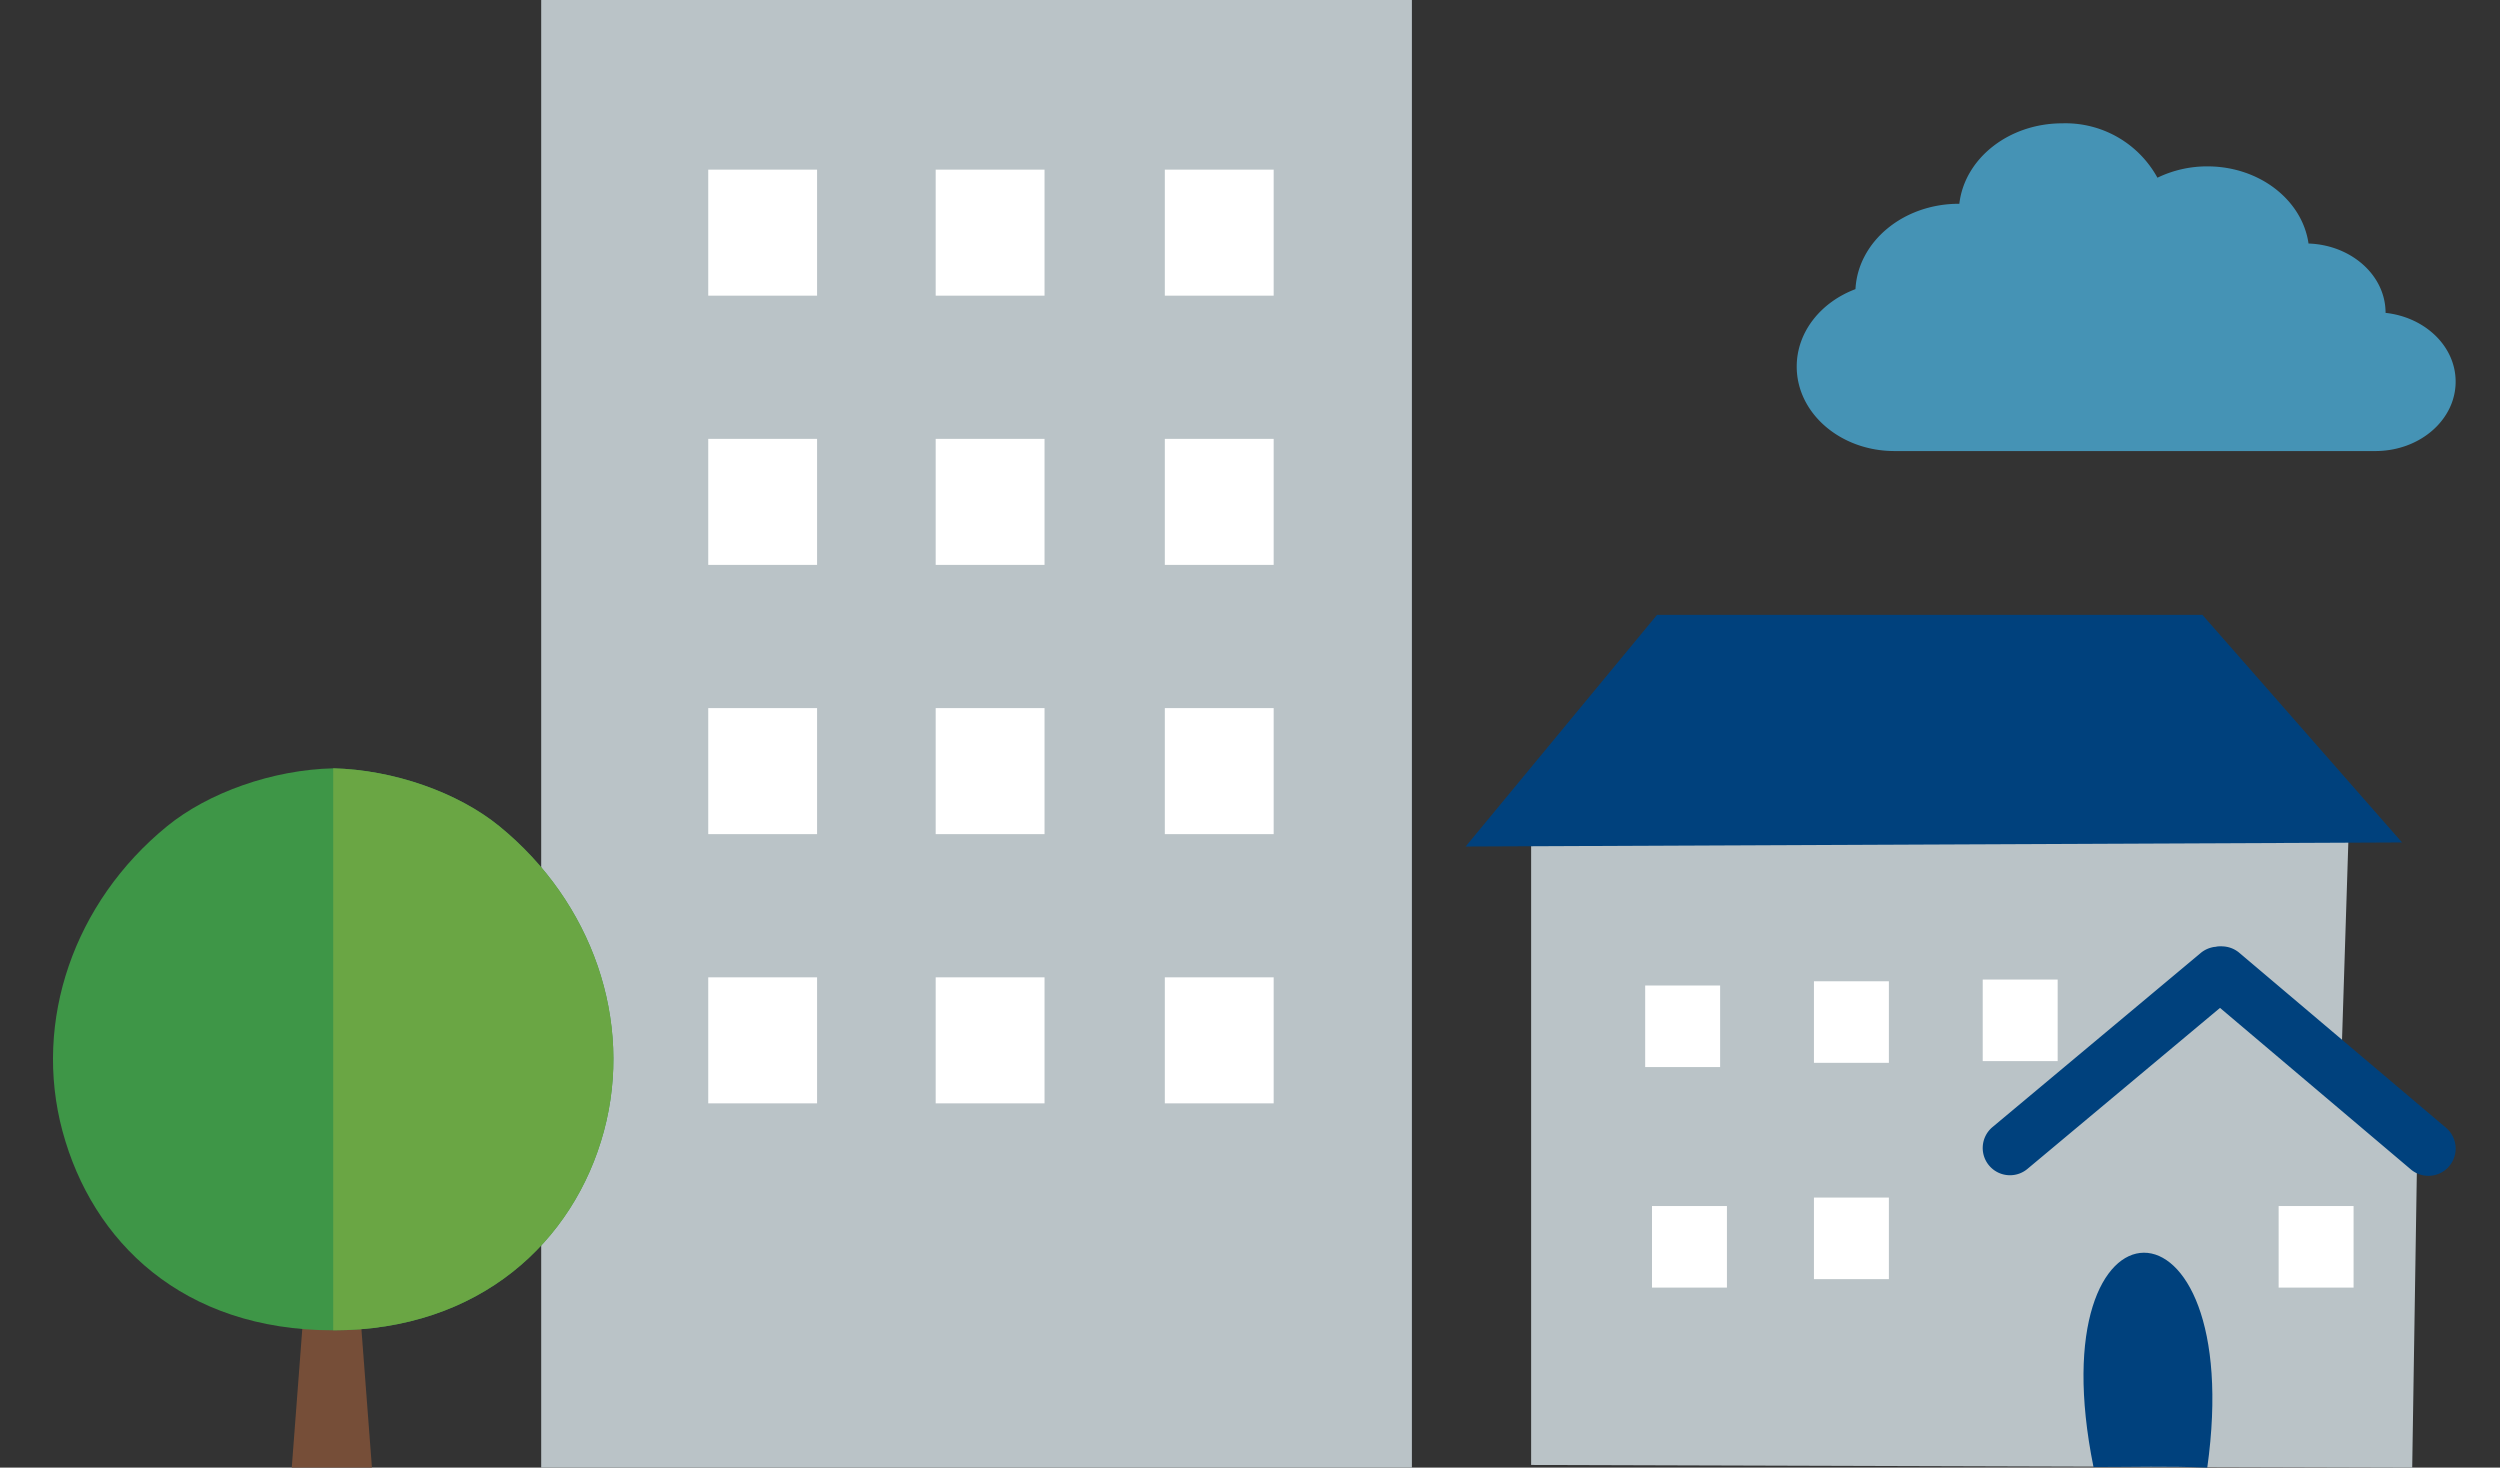 <svg xmlns="http://www.w3.org/2000/svg" width="283" height="166.136" viewBox="0 0 283 166.136">
  <rect x="0" y="0" width="283" height="166.136" fill="#333333" stroke="none"/>
  <g id="グループ_3546" data-name="グループ 3546" transform="translate(-1094 -2647)">
    <g id="グループ_1098" data-name="グループ 1098" transform="translate(1022.482 2117.574)">
      <g id="グループ_1097" data-name="グループ 1097" transform="translate(77.517 529.426)">
        <g id="グループ_1094" data-name="グループ 1094" transform="translate(55.264)">
          <rect id="長方形_803" data-name="長方形 803" width="98.564" height="166.136" fill="#bac3c7"/>
          <rect id="長方形_804" data-name="長方形 804" width="12.32" height="14.266" transform="translate(18.91 19.203)" fill="#fff"/>
          <rect id="長方形_805" data-name="長方形 805" width="12.321" height="14.266" transform="translate(44.657 19.203)" fill="#fff"/>
          <rect id="長方形_806" data-name="長方形 806" width="12.321" height="14.266" transform="translate(70.595 19.203)" fill="#fff"/>
          <rect id="長方形_807" data-name="長方形 807" width="12.321" height="14.266" transform="translate(70.595 49.68)" fill="#fff"/>
          <rect id="長方形_808" data-name="長方形 808" width="12.321" height="14.266" transform="translate(44.657 49.68)" fill="#fff"/>
          <rect id="長方形_809" data-name="長方形 809" width="12.32" height="14.266" transform="translate(18.91 49.68)" fill="#fff"/>
          <rect id="長方形_810" data-name="長方形 810" width="12.32" height="14.266" transform="translate(18.91 80.157)" fill="#fff"/>
          <rect id="長方形_811" data-name="長方形 811" width="12.321" height="14.266" transform="translate(44.657 80.157)" fill="#fff"/>
          <rect id="長方形_812" data-name="長方形 812" width="12.321" height="14.266" transform="translate(70.595 80.157)" fill="#fff"/>
          <rect id="長方形_813" data-name="長方形 813" width="12.321" height="14.266" transform="translate(70.595 110.634)" fill="#fff"/>
          <rect id="長方形_814" data-name="長方形 814" width="12.321" height="14.266" transform="translate(44.657 110.634)" fill="#fff"/>
          <rect id="長方形_815" data-name="長方形 815" width="12.32" height="14.266" transform="translate(18.91 110.634)" fill="#fff"/>
        </g>
        <g id="グループ_1095" data-name="グループ 1095" transform="translate(159.91 69.6)">
          <path id="パス_1362" data-name="パス 1362" d="M585.173,887.018V815.463h92.542l-.771,24.157,8.545,10.883-.577,36.817Z" transform="translate(-577.758 -790.785)" fill="#bac3c7"/>
          <path id="パス_1363" data-name="パス 1363" d="M562.678,766.816l21.668-26.227h61.733l22.6,25.766Z" transform="translate(-562.678 -740.589)" fill="#00417d"/>
          <path id="パス_1364" data-name="パス 1364" d="M788.89,983.993c-4.563-.193-8.174-.067-12.878-.067C769.489,951.707,793.439,951.426,788.89,983.993Z" transform="translate(-704.936 -887.457)" fill="#00417d"/>
          <path id="パス_1365" data-name="パス 1365" d="M743.356,880.5a3.085,3.085,0,0,1-1.981-5.451L764.9,855.381a3.085,3.085,0,1,1,3.958,4.732l-23.521,19.665A3.068,3.068,0,0,1,743.356,880.5Z" transform="translate(-681.735 -817.063)" fill="#00417d"/>
          <path id="パス_1366" data-name="パス 1366" d="M839.467,880.428a3.071,3.071,0,0,1-1.991-.73l-23.4-19.807a3.084,3.084,0,1,1,3.986-4.709l23.4,19.807a3.085,3.085,0,0,1-1.994,5.439Z" transform="translate(-730.481 -816.923)" fill="#00417d"/>
          <rect id="長方形_816" data-name="長方形 816" width="8.483" height="9.232" transform="translate(20.326 41.959)" fill="#fff"/>
          <rect id="長方形_817" data-name="長方形 817" width="8.483" height="9.232" transform="translate(21.097 66.923)" fill="#fff"/>
          <rect id="長方形_818" data-name="長方形 818" width="8.483" height="9.232" transform="translate(39.43 65.965)" fill="#fff"/>
          <rect id="長方形_819" data-name="長方形 819" width="8.483" height="9.232" transform="translate(92.033 66.923)" fill="#fff"/>
          <rect id="長方形_820" data-name="長方形 820" width="8.483" height="9.232" transform="translate(39.43 41.48)" fill="#fff"/>
          <rect id="長方形_821" data-name="長方形 821" width="8.483" height="9.232" transform="translate(58.535 41.285)" fill="#fff"/>
        </g>
        <g id="グループ_1096" data-name="グループ 1096" transform="translate(0 86.976)">
          <path id="パス_1367" data-name="パス 1367" d="M168.6,982.1h-9.076l1.919-25.257h5.238Z" transform="translate(-132.496 -902.944)" fill="#764e38"/>
          <path id="パス_1368" data-name="パス 1368" d="M109.237,856.922c16.6,0,27.276-10.054,30.642-22.535s-1.313-25.934-11.823-34.517c-4.71-3.846-12-6.4-18.819-6.564-6.817.16-14.109,2.718-18.818,6.563-10.511,8.583-15.19,22.035-11.824,34.517S92.157,856.922,109.237,856.922Z" transform="translate(-77.517 -793.307)" fill="#3e9647"/>
          <path id="パス_1369" data-name="パス 1369" d="M192.573,799.87c-4.71-3.846-12-6.4-18.819-6.563v63.615c16.6,0,27.276-10.054,30.642-22.535S203.083,808.453,192.573,799.87Z" transform="translate(-142.034 -793.307)" fill="#6aa644"/>
        </g>
      </g>
      <path id="パス_1370" data-name="パス 1370" d="M700.919,596.153s0-.009,0-.013c0-4.232-3.875-7.672-8.722-7.838-.707-4.922-5.56-8.733-11.445-8.733a12.907,12.907,0,0,0-5.658,1.283,11.87,11.87,0,0,0-10.775-6.156c-6.07,0-11.061,3.994-11.65,9.107h-.059c-6.288,0-11.417,4.285-11.7,9.662-3.913,1.472-6.65,4.843-6.65,8.768,0,5.28,4.951,9.56,11.058,9.56h54.446c5.017,0,9.085-3.516,9.085-7.853h0C708.854,599.937,705.392,596.643,700.919,596.153Z" transform="translate(-359.354 -31.309)" fill="#4dbded" opacity="0.7"/>
    </g>
    <rect id="長方形_937" data-name="長方形 937" width="283" height="166" transform="translate(1094 2647)" fill="none"/>
  </g>
</svg>
